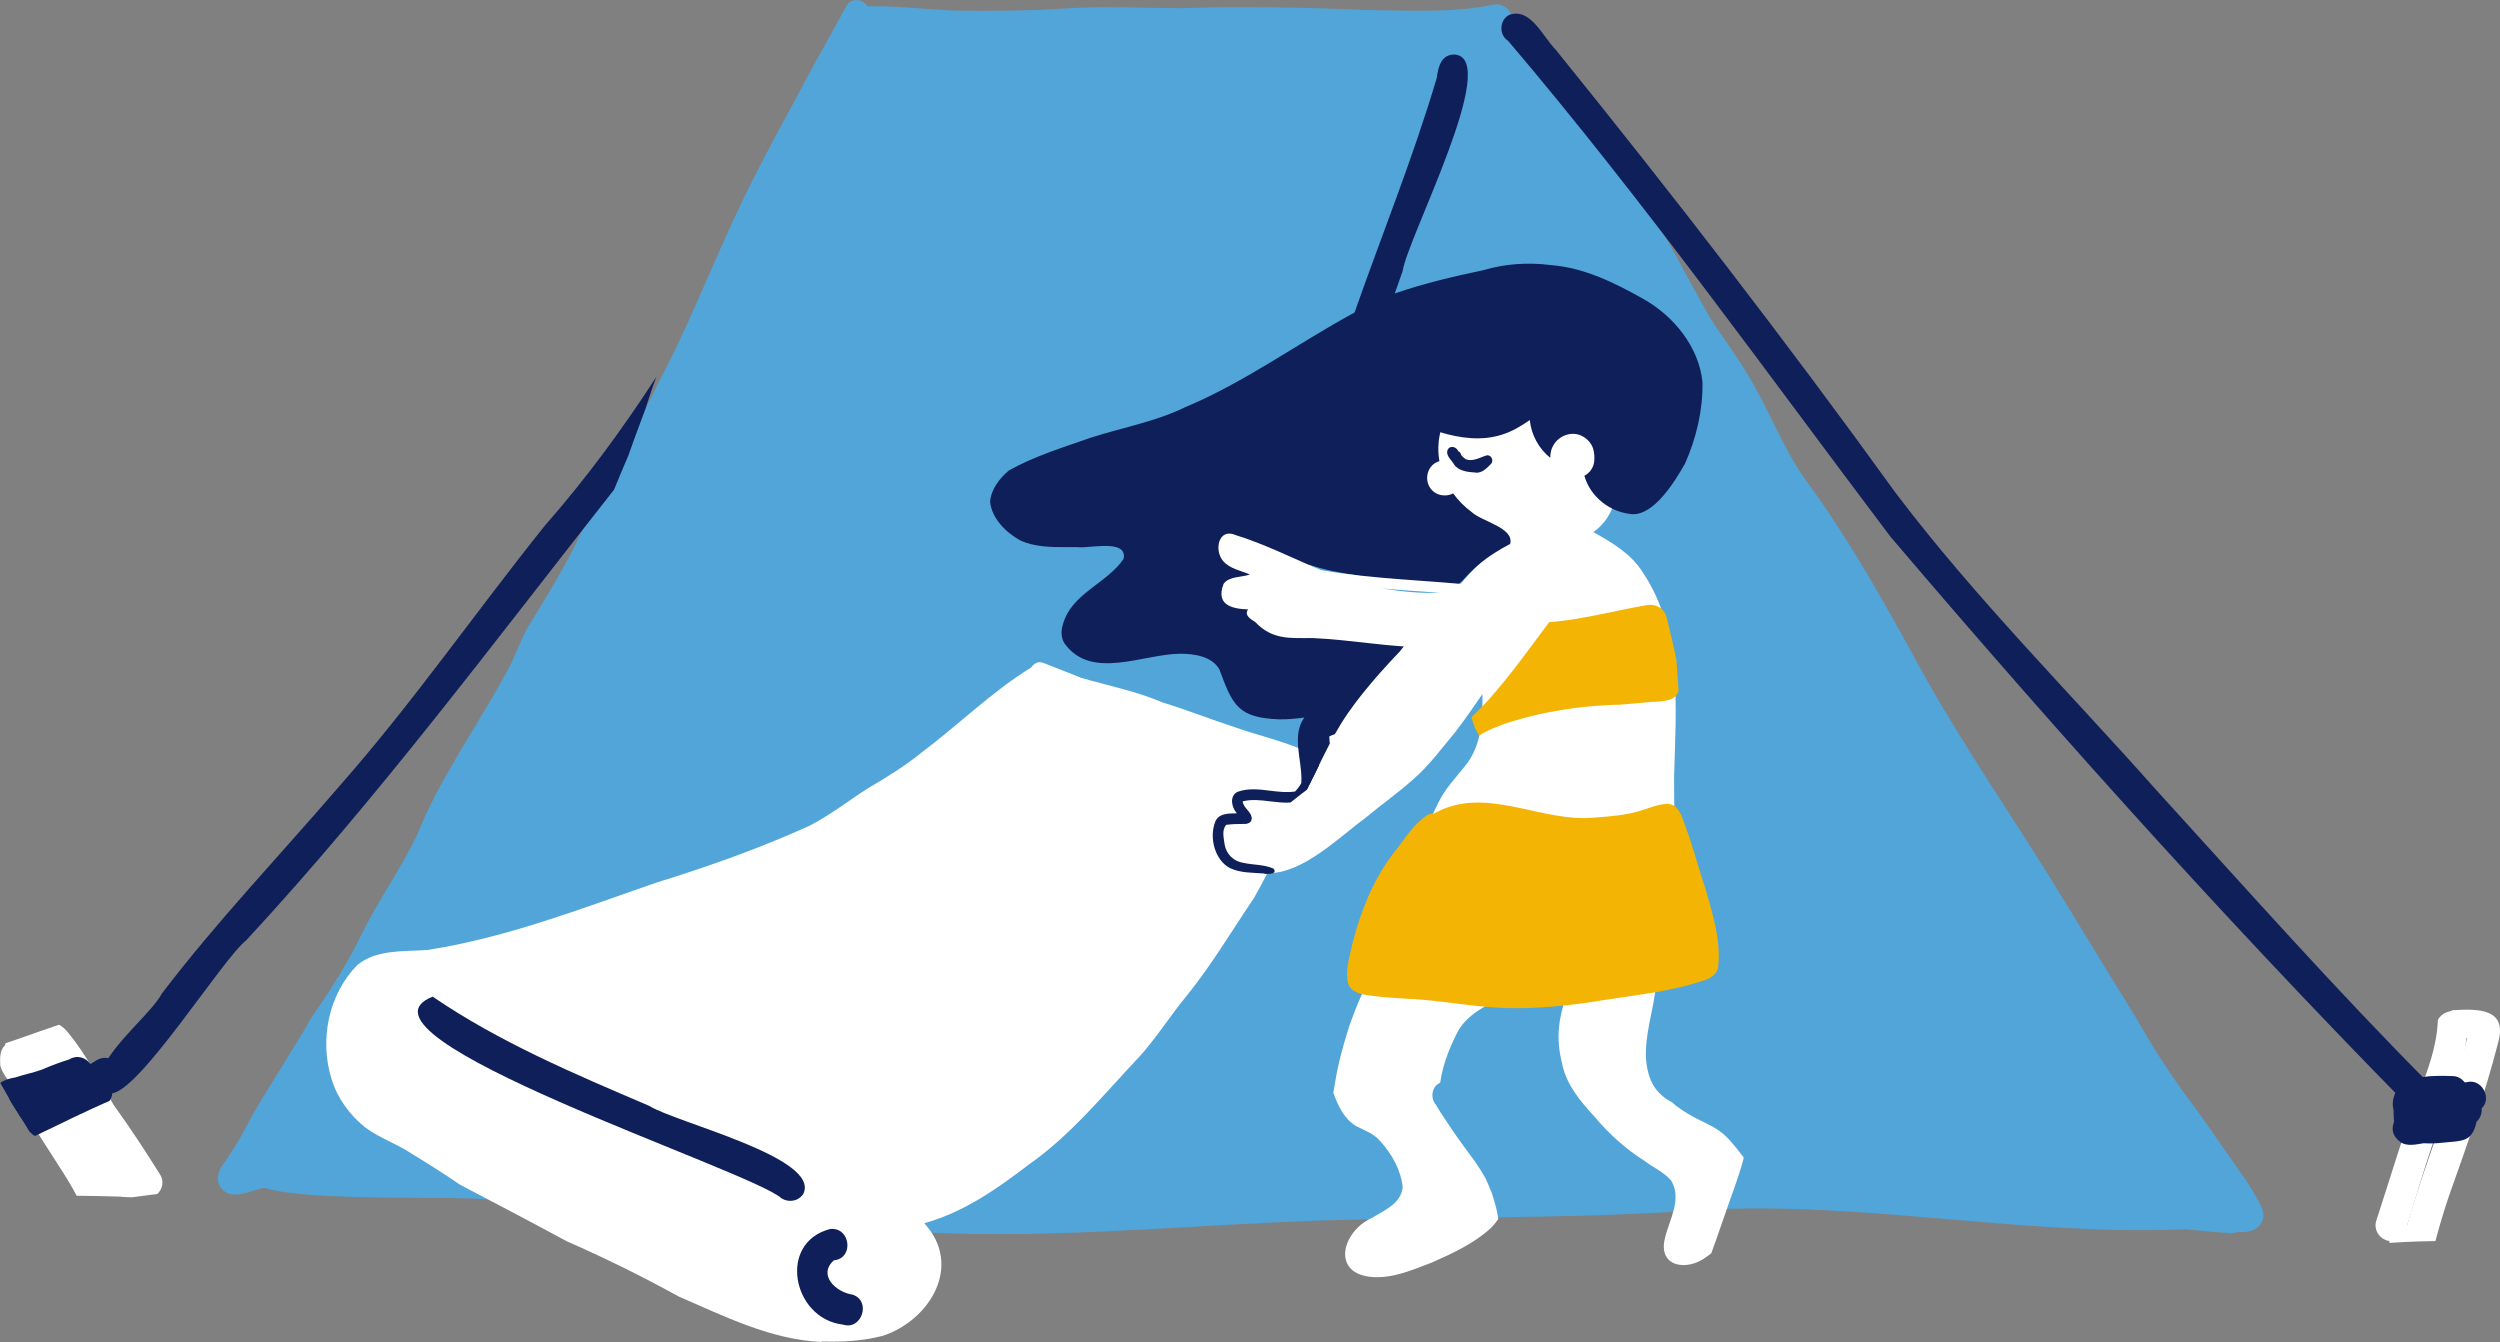 <svg xmlns="http://www.w3.org/2000/svg" id="_&#x30EC;&#x30A4;&#x30E4;&#x30FC;_2" data-name="&#x30EC;&#x30A4;&#x30E4;&#x30FC; 2" viewBox="0 0 194.73 104.54"><rect x="0" y="0" width="194.73" height="104.54" fill="#808080" stroke="none"/><defs><style>      .cls-1 {        fill: #52a5d9;      }      .cls-2 {        fill: #fff;      }      .cls-3 {        fill: #f4b403;      }      .cls-4 {        fill: #0f1f59;      }      .cls-5 {        fill: none;      }    </style></defs><g id="_&#x30C6;&#x30F3;&#x30C8;" data-name="&#x30C6;&#x30F3;&#x30C8;"><path class="cls-1" d="M176.08,93.89c.18,.34,.29,.69,.18,1.08-.26,.88-1.18,1.06-2.01,.99-.15,.06-.31,.1-.49,.09-1.16-.06-2.32-.2-3.48-.3-12.58,.55-25.03-2.2-37.62-1.51-10.83,.79-21.71,.45-32.56,.94-9.41,.41-18.81,1.3-28.24,.8-4.55,.13-9-.67-13.5-1.2-6.69-.09-13.31-1.19-20.01-1.3-2.18-.4-14.17,.19-17.74-.96-.14,.03-.28,.05-.41,.09-.94,.23-2.17,.88-2.93-.02-.55-.67-.26-1.47,.24-2.07,.7-1.05,1.37-2.11,1.92-3.24,1.55-2.75,3.32-5.36,4.89-8.11,1.43-2.05,2.77-4.17,3.86-6.42,1.3-2.65,3.04-5.06,4.31-7.72,.69-1.7,1.51-3.34,2.43-4.92,1.61-2.85,3.41-5.58,4.93-8.48,.42-.95,.79-1.93,1.3-2.83,1.53-2.51,3.09-5,4.3-7.69,.58-1.35,1.16-2.7,1.84-4,1.18-2.47,2.81-4.67,3.93-7.17,2.23-4.16,3.94-8.55,5.92-12.83,1.94-4.21,4.24-8.25,6.41-12.35,.85-1.44,1.6-2.93,2.43-4.37,.41-.61,1.27-.43,1.59,.1,.03,0,.06,0,.09,0,2.15-.04,4.29,.22,6.44,.33,3.07,.05,6.15,.03,9.22-.18,2.85-.18,5.7-.01,8.55,0,5.11-.19,10.22-.03,15.33,.16,3.05,.02,6.15,.19,9.15-.44,.66-.13,1.31,.35,1.42,.99,.01,.11,.02,.21,.01,.3,1.19,1.26,2.09,2.81,3.22,4.12,.77,1.14,1.7,2.14,2.56,3.21,1.41,1.99,2.82,4,4.19,6.02,1.92,3.21,3.63,6.55,5.48,9.8,1.15,1.79,2.45,3.47,3.46,5.34,1.36,2.43,2.36,5.04,4,7.31,3.66,4.98,6.58,10.4,9.55,15.8,3,5.26,6.43,10.26,9.62,15.4,2.18,3.52,4.3,7.08,6.5,10.59,1.33,2.37,2.81,4.65,4.45,6.82,1.31,1.75,2.48,3.57,3.76,5.34,.58,.78,1.06,1.63,1.52,2.48Z"></path><path class="cls-5" d="M8.85,86.07c-1.12-1.92-2.13-3.92-3.55-5.64-.21-.27-.44-.47-.7-.62-.12,.04-.25,.08-.37,.12-.75,.25-1.5,.52-2.24,.78-.52,.18-1.04,.36-1.57,.54-.01,.05-.03,.1-.03,.15-.43,.41-.4,1.04-.38,1.59,.18,.71,.76,1.22,1.07,1.88,.47,.91,.94,1.84,1.47,2.72,.98,1.68,2.12,3.26,3.09,4.95,.11,.19,.21,.39,.32,.59,1.17,.01,2.33,.03,3.49,.07,.27,0,.55,.02,.82,.03,.17-.02,.34-.04,.52-.07,0,0,0,0,0,0,0,0,0,0,0,0,.48-.06,.96-.12,1.45-.19,.39-.38,.56-.99,.2-1.53-1.16-1.83-2.34-3.64-3.6-5.39Z"></path><g><path class="cls-5" d="M191.03,78.7s-.09,.05-.13,.07c-.42,.04-.82,.29-1.01,.67-.08,2.06-.82,4.02-1.57,5.97-1.22,3.17-2.17,6.42-3.22,9.64-.21,.62,.13,1.32,.75,1.53,.09,.03,.18,.05,.27,.05,0,.06,0,.12,0,.17,.74-.04,1.48-.09,2.22-.11,.45,0,.91-.02,1.36-.03,0,0,0,0,0,0,.32-1.2,.66-2.39,1.07-3.56,1.4-3.9,2.77-7.82,3.8-11.84,.8-2.75-1.55-2.7-3.53-2.58Z"></path><path class="cls-5" d="M188.41,92.46c.35-1.16,.71-2.32,1.11-3.47,.16-.81,.81-2.31,1.41-3.91-.81,2.47-1.71,4.91-2.52,7.37Z"></path><path class="cls-5" d="M192.07,81.24c.02-.13,.04-.26,.05-.39,.02,0,.04,.01,.05,.02-.03,.13-.07,.25-.1,.37Z"></path></g><path class="cls-5" d="M110.13,60.72c1.23-1.07,2.19-2.39,3.23-3.63,.75-.97,1.45-1.98,2.14-2.99,.01,1.87-.03,3.74-1.14,5.33-.8,1.06-1.78,2.01-2.34,3.23-.5,.94-.84,1.91-1.37,2.85-1.04,1.41-2.22,2.73-3.09,4.25-.4,1.02-1.01,1.99-1.51,2.98,.17-.02,.35,0,.53,.05,.66,.2,1.09,.88,.97,1.57-.04,.26-.16,.49-.32,.68-.12,.29-.27,.57-.4,.85-.22,.49-.44,.98-.66,1.46-.41,.9-.76,1.83-1.09,2.76-.28,.86-.52,1.72-.73,2.6-.19,.81-.33,1.62-.46,2.43,0,0,0,.01,0,.02,.35,.99,.83,2.03,1.77,2.59,.67,.35,1.41,.59,1.9,1.2,.89,.98,1.59,2.23,1.73,3.56-.12,1.29-1.48,1.83-2.45,2.42-2.29,1.05-3.14,4.35,.1,4.58,1.63,.11,3.18-.58,4.67-1.15,1.61-.72,3.24-1.46,4.55-2.67,.21-.21,.4-.45,.58-.7-.05-.3-.1-.59-.17-.88-.1-.4-.22-.78-.35-1.17-.15-.38-.31-.75-.48-1.12-.24-.43-.5-.85-.78-1.25-.57-.78-1.16-1.55-1.7-2.35-.27-.4-.54-.81-.81-1.21-.14-.2-.26-.4-.39-.61-.06-.11-.13-.21-.19-.32-.4-.42-.37-1.18,.11-1.57,.07-.06,.15-.11,.23-.14,.19-1.53,.92-3.18,1.48-4.18,1.06-1.58,2.94-2.22,4.62-2.94,1.31-.57,2.6-1.21,4-1.49-.04,1.47-.73,2.82-.84,4.28-.11,.96,0,1.89,.25,2.92,.35,1.62,1.44,2.91,2.54,4.09,1.09,1.31,2.41,2.49,3.86,3.41,.7,.53,1.48,.84,2.08,1.53,.88,1.46-.13,3.03-.48,4.48-.58,2.27,1.72,2.61,3.2,1.49,.14-.1,.28-.2,.41-.31,.1-.28,.2-.56,.3-.84,0,0,0,0,0,.01,.4-1.13,.78-2.26,1.18-3.39,.37-1.06,.77-2.12,1.05-3.21-.03-.05-.07-.1-.1-.14-.32-.42-.64-.83-.99-1.22-.17-.17-.33-.34-.51-.5-.18-.14-.37-.28-.57-.41-.45-.27-.92-.5-1.4-.73-.55-.27-1.07-.58-1.56-.94-.16-.12-.31-.24-.45-.37-.75-.39-1.37-.97-1.7-1.81-.74-1.9-.13-3.98,.23-5.9,.19-1.11,.38-2.22,.48-3.34,0-.07,0-.14,.01-.21,0-.06-.01-.12,0-.18,0-.53,.34-1.02,.83-1.23,.23-.09,.47-.12,.71-.08,0-.07,0-.13,0-.2-.17-4.15-.43-8.3-.41-12.45,.14-5.32,.68-11.24-2.43-15.87-.92-1.48-2.39-2.34-3.86-3.15,1.8-1.29,2.41-3.68,.98-6.63-.59-1.88-1.97-3.2-3.64-4.16-1.94-1.03-5.29-2.03-7.4-1.17-1.57,.74-2.82,1.87-3.18,3.45-.79,.14-1.63,.59-2.08,1.09-2.54,2.64-.53,5.3,2.71,5.42,.6,0,1.35,.09,2.08,.07,.91,.97,2.02,1.74,3.26,2.26-.38,.57-.81,1.11-1.22,1.66-.04,.06-.07,.12-.09,.19h0c-1.06,.94-1.9,2.06-2.9,3.12-1.55,1.7-3.3,3.2-4.83,4.91-1.79,2.47-3.85,4.72-6.08,6.8-.02,.01-.03,.03-.05,.04-.01,0-.03-.02-.04-.03-1.73-.76-3.64-1.19-5.43-1.82-1.9-.62-3.77-1.36-5.69-1.95-2.04-.87-4.21-1.3-6.32-1.91-.95-.37-1.88-.76-2.83-1.12-.18-.06-.36-.12-.55-.07-.19,.06-.37,.21-.49,.39-3.06,1.89-5.66,4.47-8.54,6.63-1.29,1.05-2.7,1.92-4.16,2.77-1.53,.98-2.94,2.1-4.59,2.94-3.88,1.76-7.9,3.18-11.97,4.44-5.83,2.02-11.69,4.29-17.8,5.23-1.82,.12-3.92-.06-5.42,1.16-2.26,2.29-2.97,5.86-2.01,8.9,.45,1.48,1.41,2.79,2.61,3.75,1.09,.82,2.42,1.27,3.56,2.01,1.29,.79,2.57,1.59,3.82,2.45,2.77,1.46,5.54,2.91,8.3,4.4,2.98,1.3,5.89,2.74,8.73,4.31,3.58,1.54,7.19,3.37,11.16,3.55,.27,0,.53,.01,.8,.01,1.35,0,2.7-.11,4.01-.46,3.68-1.23,6.22-5.49,3.2-8.76,3.06-.85,5.64-2.66,8.13-4.56,3.29-2.31,5.84-5.47,8.59-8.37,1.36-1.48,2.49-3.31,3.79-4.87,1.92-2.39,3.44-4.97,5.16-7.51,.37-.64,.72-1.3,1.06-1.96,.03,0,.05,0,.08,0,2.72,.02,5.54-2.82,7.65-4.38,1.2-1,2.49-1.9,3.65-2.95Z"></path><path class="cls-2" d="M101.61,60.57s0,.01,0,.02c0,0,0-.01,0-.02Z"></path><path class="cls-2" d="M101.62,60.52s0,0,0,0c0,0,0,0,0,0,0,0,0,0,0,0Z"></path><path class="cls-2" d="M9.46,93.21c-1.17-.04-2.33-.06-3.49-.07-.11-.2-.21-.4-.32-.59-.97-1.69-2.11-3.27-3.09-4.95-.53-.88-1-1.8-1.47-2.72-.31-.65-.89-1.17-1.07-1.88-.02-.55-.06-1.18,.38-1.59,0-.05,.02-.1,.03-.15,.52-.18,1.05-.35,1.57-.54,.75-.26,1.49-.53,2.24-.78,.12-.04,.25-.08,.37-.12,.25,.15,.49,.35,.7,.62,1.42,1.72,2.43,3.72,3.55,5.64,1.27,1.75,2.45,3.56,3.6,5.39,.35,.54,.19,1.15-.2,1.53-.48,.06-.96,.12-1.45,.19,0,0,0,0,0,0,0,0,0,0,0,0-.17,.02-.34,.04-.52,.07-.27,0-.55-.02-.82-.03Z"></path><path class="cls-2" d="M185.85,96.59c-.62-.21-.97-.91-.75-1.53,1.06-3.22,2-6.48,3.22-9.64,.75-1.96,1.5-3.91,1.57-5.97,.28-.57,1.05-.87,1.62-.55,2.07,1.32-1.57,8-2,10.11-.77,2.26-1.42,4.56-2.14,6.84-.2,.63-.93,.96-1.53,.75Z"></path><path class="cls-2" d="M186.23,96.12c.24-.49,.75-.73,1.26-.67,1.4-4.91,3.44-9.63,4.69-14.59-.72-.2-1.73-.52-1.73-1.39,.02-.35,.25-.66,.59-.78,1.98-.12,4.33-.17,3.53,2.58-1.04,4.02-2.4,7.94-3.8,11.84-.4,1.17-.75,2.36-1.07,3.56,0,0,0,0,0,0-.45,.01-.91,.02-1.36,.03-.74,.02-1.48,.07-2.22,.11-.03-.24,0-.48,.11-.7Z"></path><path class="cls-2" d="M64.01,104.53c-3.97-.18-7.58-2-11.16-3.55-2.84-1.57-5.75-3-8.73-4.31-2.75-1.49-5.53-2.94-8.3-4.4-1.25-.86-2.53-1.66-3.82-2.45-1.14-.75-2.47-1.19-3.56-2.01-1.2-.96-2.16-2.27-2.61-3.75-.96-3.04-.25-6.61,2.01-8.9,1.5-1.22,3.6-1.04,5.42-1.16,6.12-.94,11.97-3.21,17.8-5.23,4.07-1.26,8.09-2.68,11.97-4.44,1.64-.84,3.06-1.96,4.59-2.94,1.46-.85,2.86-1.72,4.16-2.77,2.88-2.16,5.47-4.74,8.54-6.63,.12-.18,.3-.32,.49-.39,.19-.05,.38,.01,.55,.07,.95,.36,1.89,.75,2.83,1.12,2.12,.62,4.29,1.04,6.32,1.91,1.92,.59,3.79,1.33,5.69,1.95,1.79,.63,3.7,1.06,5.43,1.82,.01,0,.03,.02,.04,.03,.02-.01,.03-.03,.05-.04,2.23-2.08,4.29-4.33,6.08-6.8,1.53-1.71,3.28-3.21,4.83-4.91,1-1.06,1.84-2.18,2.9-3.12h0c.02-.07,.05-.13,.09-.19,.41-.55,.84-1.09,1.22-1.66-2.47-1.04-4.49-3.1-5.24-5.73-.74-.15-.8-1.1-.83-1.72-.22-2.34,1.28-3.9,3.28-4.84,2.11-.86,5.46,.13,7.4,1.17,1.67,.96,3.06,2.28,3.64,4.16,1.43,2.95,.82,5.34-.98,6.63,1.48,.82,2.94,1.68,3.86,3.15,3.11,4.63,2.57,10.55,2.43,15.87-.02,4.15,.24,8.3,.41,12.45,0,.07,0,.13,0,.2-.24-.04-.48,0-.71,.08-.49,.2-.83,.69-.83,1.23,0,.06,0,.12,0,.18,0,.07,0,.14-.01,.21-.1,1.12-.29,2.23-.48,3.34-.36,1.92-.97,4-.23,5.9,.33,.84,.95,1.42,1.7,1.81,.14,.13,.29,.26,.45,.37,.5,.36,1.01,.67,1.56,.94,.47,.23,.94,.46,1.4,.73,.2,.13,.38,.27,.57,.41,.18,.16,.35,.33,.51,.5,.35,.39,.67,.8,.99,1.22l.1,.14c-.28,1.09-.67,2.15-1.05,3.21-.4,1.13-.78,2.26-1.18,3.39,0,0,0,0,0-.01-.1,.28-.2,.56-.3,.84-.13,.11-.27,.21-.41,.31-1.48,1.12-3.78,.78-3.2-1.49,.34-1.45,1.35-3.02,.48-4.48-.6-.68-1.39-1-2.08-1.53-1.45-.92-2.77-2.1-3.86-3.41-1.1-1.19-2.19-2.47-2.54-4.09-.25-1.02-.36-1.96-.25-2.92,.11-1.46,.81-2.81,.84-4.28-1.41,.28-2.7,.92-4,1.49-1.67,.72-3.56,1.35-4.62,2.94-.56,1.01-1.28,2.65-1.48,4.18-.08,.04-.16,.08-.23,.14-.47,.39-.5,1.14-.11,1.57,.06,.11,.13,.21,.19,.32,.12,.21,.25,.41,.39,.61,.27,.4,.54,.81,.81,1.21,.55,.8,1.13,1.57,1.7,2.35,.28,.41,.54,.82,.78,1.25,.17,.37,.33,.74,.48,1.12,.13,.39,.25,.78,.35,1.17,.06,.29,.12,.59,.17,.88-.18,.25-.37,.49-.58,.7-1.32,1.21-2.94,1.95-4.55,2.67-1.49,.57-3.04,1.26-4.67,1.15-3.24-.23-2.39-3.52-.1-4.58,.97-.59,2.33-1.13,2.45-2.42-.14-1.33-.84-2.58-1.73-3.56-.5-.61-1.23-.85-1.9-1.2-.94-.56-1.42-1.6-1.77-2.59,0,0,0-.01,0-.02,.13-.82,.27-1.63,.46-2.43,.21-.88,.46-1.74,.73-2.6,.32-.94,.68-1.86,1.09-2.76,.22-.49,.44-.98,.66-1.46,.13-.28,.28-.56,.4-.85,.16-.19,.27-.42,.32-.68,.11-.68-.31-1.37-.97-1.57-.17-.05-.35-.07-.53-.05,.5-.99,1.11-1.96,1.51-2.98,.87-1.52,2.05-2.84,3.09-4.25,.52-.93,.87-1.9,1.37-2.85,.56-1.23,1.54-2.17,2.34-3.23,1.11-1.59,1.15-3.45,1.14-5.33-.69,1.01-1.39,2.02-2.14,2.99-1.04,1.24-2,2.57-3.23,3.63-1.16,1.05-2.45,1.95-3.65,2.95-2.12,1.56-4.94,4.4-7.65,4.38-.03,0-.05,0-.08,0-.34,.66-.69,1.31-1.06,1.96-1.72,2.54-3.24,5.12-5.16,7.51-1.3,1.56-2.43,3.38-3.79,4.87-2.75,2.9-5.29,6.07-8.59,8.37-2.49,1.91-5.07,3.71-8.13,4.56,3.02,3.26,.48,7.53-3.2,8.76-1.3,.35-2.66,.46-4.01,.46-.27,0-.53,0-.8-.01Z"></path><path class="cls-2" d="M111.51,39.47c-3.25-.13-5.25-2.79-2.71-5.42,.99-1.12,3.93-1.97,3.98,.26,.18,.16,.33,.36,.43,.58,0,.01,.01,.02,.02,.04,1.27,.76,3.33,2.24,2.37,3.92-.91,.98-2.85,.63-4.08,.62Zm1.59-1.53s-.04,.04-.07,.06c.14,0,.28,0,.41-.02,.26-.02,.52-.05,.78-.09-.14-.29-.38-.51-.61-.73-.1,.3-.28,.56-.52,.78Z"></path><path class="cls-5" d="M48.93,35.46c.26-.75,.53-1.5,.81-2.24,.18-.46,.35-.93,.52-1.39,.09-.29,.19-.59,.28-.88,.17-.54,.37-1.07,.56-1.6-2.61,4.04-5.46,7.93-8.67,11.57-5.42,6.76-10.35,13.89-16.09,20.39-4.61,5.35-9.49,10.47-13.77,16.09-.6,1.19-3.01,3.24-4.15,5.03-.27-.07-.57-.04-.89,.13-.16,.09-.31,.2-.46,.3-.02-.01-.05-.02-.07-.03-.33-.46-.97-.72-1.62-.33-.62,.19-1.43,.49-2.14,.8-.7,.25-1.3,.35-2.04,.6-.42,.07-.86,.19-1.19,.43,.1,.17,.2,.35,.3,.52,.2,.35,.39,.7,.59,1.04,.03,.05,.06,.09,.09,.14,.15,.24,.3,.49,.46,.73,.04,.07,.09,.14,.13,.21,.25,.4,.49,.79,.74,1.19,.01,0,.02,0,.03,0,.09,.12,.19,.22,.34,.29,0,0,.01,0,.02,0,.01,0,.02-.01,.04-.02,.99-.47,1.97-.95,2.95-1.42,.93-.45,1.88-.87,2.82-1.3,.12-.17,.18-.38,.2-.59,2.28-.36,8.63-10.53,10.44-11.92,10.28-11.1,19.29-23.22,28.64-35.09,.36-.89,.74-1.78,1.12-2.67Z"></path><path class="cls-5" d="M117.46,3.17c10.49,12.34,20,25.67,29.78,38.62,12.64,14.84,25.71,29.39,39.36,43.34-.19,.42-.27,.9-.15,1.33,0,.29,0,.6,.04,.9-.22,.55-.18,1.11,.48,1.59,.54,.36,1.22,.18,1.82,.09,.52,.03,1.05,0,1.57-.05,1.41-.14,2.21,0,2.55-1.62,.23-.21,.38-.5,.4-.83,0-.07,0-.14,0-.21,.83-.81-.01-2.34-1.14-2.05-.06,.01-.12,.01-.18,.02-.21-.28-.53-.47-.89-.49-.76-.02-1.58-.05-2.36,.08-7.16-7.24-13.93-14.85-20.78-22.37-6.81-7.67-14.08-14.95-20.29-23.13-8.51-11.79-17.35-23.23-26.5-34.55-.98-.97-1.93-3.25-3.58-2.7-.79,.37-.85,1.56-.12,2.02Z"></path><path class="cls-5" d="M62.58,93c1.41-2.83-9.9-5.54-12.02-6.87-5.81-2.48-11.66-4.96-16.85-8.5-7.62,3.04,24.92,13.57,27.17,15.71,.57,.35,1.32,.24,1.7-.34Z"></path><path class="cls-5" d="M66.4,100.85c-1.27-.18-2.73-1.52-1.45-2.67,1.6-.15,1.29-2.62-.29-2.44-4.1,1.06-2.94,6.94,.95,7.44,1.5,.54,2.31-1.85,.79-2.32Z"></path><path class="cls-5" d="M133.83,75.33c.24-2.17-.48-4.29-1.06-6.34-.51-1.49-.88-3.02-1.44-4.49-.3-.73-.51-1.91-1.51-1.86-.75,.03-1.45,.36-2.16,.57-1.11,.31-2.27,.41-3.42,.49-4.22,.43-8.51-2.58-12.53-.31-.31-.04-.6,.12-.82,.33-.99,.77-1.6,1.86-2.38,2.81-1.58,2.06-2.52,4.5-3.16,7-.21,1.01-.65,2.31-.26,3.29,.4,.63,1.24,.69,1.92,.78,.8,.1,1.6,.14,2.4,.2,2.61,.1,5.22,.64,7.84,.74,2.62,.07,5.23-.2,7.8-.64,2.58-.41,5.23-.67,7.7-1.52,.5-.15,1.02-.48,1.09-1.04Z"></path><path class="cls-5" d="M101.29,95.02c.7-.04,1.39-.06,2.09-.09,.13,0,.27,0,.4-.01,.18-1.21-.04-2.83,.36-3.7,.25-1.54,.43-3.08,.56-4.63-.3-.31-.59-.64-.75-1.03-.13-.31-.18-.62-.22-.94-.04-.42-.02-.83,.05-1.25,.09-.53,.2-1.03,.42-1.53,.22-.51,.46-1.01,.73-1.5,0-.02,.02-.04,.03-.05,.01-4.85-.36-9.7-.76-14.55-.19,.2-.38,.4-.57,.6-.29,.3-.57,.61-.86,.9-.27,.26-.54,.5-.88,.61,.1,1.45,.2,2.89,.31,4.33,.6,6.06,.46,12.16-.36,18.2,.04,1.32-.77,3.24-.56,4.66Z"></path><path class="cls-5" d="M142.19,79.45c.31,4.91,.55,9.83,.9,14.73,.42,.04,.84,.11,1.25,.16,.08,.01,.16,.02,.24,.03,.12,0,.23,.02,.35,.03,.21,.02,.43,.03,.64,.04-.78-11.41-1.09-22.89-3.29-34.14-.95-3.61-1-10.64-6.4-9.26-1.74,.18-3.51,.29-5.29,.36-.19-1.04-.45-2.05-.72-3.15-.18-.94-.91-1.29-1.8-1.09-.92,.15-1.84,.36-2.75,.55-1.52,.31-3.08,.63-4.64,.74-.26,.35-.53,.71-.79,1.06-.82,1.11-1.63,2.21-2.5,3.29-.47,.59-.95,1.16-1.45,1.72-.42,.46-.86,.9-1.31,1.33,.12,.54,.32,1.04,.59,1.43,.34-.22,.71-.4,1.09-.56,.48-.2,.96-.38,1.45-.53,.47-.14,.94-.26,1.41-.39,.94-.25,1.9-.42,2.87-.57,1.02-.15,2.04-.25,3.06-.31,.37-.02,.74-.04,1.11-.04,.82-.07,1.65-.14,2.47-.22,1.02-.04,1.85-.08,2.08-.87,2.35-.08,4.69-.2,7-.42,.19,.48,.38,.97,.55,1.46,.03,.02,.06,.04,.08,.06,.29,.24,.47,.58,.51,.95,.02,.2,0,.4-.06,.59,2.25,7.36,2.54,15.39,3.36,23Z"></path><g><path class="cls-5" d="M79.46,42.06c1.15,.54,2.45,.54,3.71,.54,.26,0,.52,0,.78,0,.24,.03,.65,0,1.1-.04,1.2-.1,2.74-.19,2.49,.95-1.32,1.96-4.13,2.7-4.75,5.19-.14,.45-.11,.94,.12,1.36,2.08,2.96,6.12,.86,9.04,.84,1.09,0,2.52,.2,3.07,1.27,1.01,2.75,1.45,3.73,4.65,3.84,.65,.01,1.3-.04,1.95-.14-1.01,1.39-.2,3.29-.23,4.88,0,.06,0,.12,.01,.18-.14,.25-.3,.48-.5,.69-.63,.1-1.29,.02-1.95-.06-.86-.1-1.73-.21-2.54,.09-.66,.33-.47,1.21-.05,1.67-.63,.02-1.42-.02-1.69,.68-.47,1.2-.04,2.97,1.16,3.59,.83,.39,1.78,.35,2.68,.42,.06,0,.14,0,.23,0,.32,0,.72-.06,.45-.41-.72-.33-1.57-.28-2.35-.45-.74-.11-1.33-.67-1.46-1.42-.06-.51-.24-1.11,.12-1.54,.41-.06,.83-.07,1.25-.07,.3,.02,.71-.02,.74-.4,.03-.54-.68-.85-.7-1.36,.69-.17,1.42-.08,2.14,0,.53,.06,1.06,.13,1.58,.09,.24-.19,.47-.38,.71-.56,.08-.06,.15-.12,.23-.18,0,0,0,0,0,0,.12-.09,.24-.19,.36-.28,.14-.27,.27-.54,.4-.8,.18-.36,.37-.72,.54-1.08,0,0,0,0,0,0,0-.01,.01-.03,.02-.04,.02-.03,.03-.07,.05-.1,.07-.16,.15-.31,.23-.47,.18-.36,.36-.72,.54-1.07-.01-.18-.02-.36-.04-.53,0,0,0,0,0,0h0s.03-.04,.04-.06h0c.13-.04,.27-.09,.4-.15,.31-.55,.64-1.09,1-1.61,.75-1.1,1.6-2.13,2.49-3.13,.51-.57,1.03-1.13,1.56-1.69,.17-.21,.34-.43,.5-.64,.75-.95,1.5-1.89,2.3-2.79,.27-.31,.55-.61,.84-.9-.66-.25-1.55-.01-2.21,.08-1.23,.25-2.47,.48-3.69,.78-1.03,.3-2.06,.6-3.09,.88-1.31,.5-2.65,1-4.06,1.06h0c.06-.81,.67-1.12,1.24-1.54,.4-.37,.27-1.1-.23-1.32,.51-.38,.96-1.27,1.35-2.38,1.21,.41,2.46,.64,3.72,.82,1.02,.23,2.04,.49,3.09,.54,1.5,.15,3,.33,4.5,.46,0,0,0,0,0,0,.1-.1,.21-.2,.31-.3,.11-.1,.21-.2,.32-.29,.74-.84,1.58-1.58,2.53-2.17,.38-.24,.78-.47,1.18-.68,.34-1.26-2.21-1.75-2.98-2.47-.57-.4-1.06-.9-1.46-1.47-.2,.1-.43,.16-.66,.16-.34,0-.69-.12-.96-.38-.67-.66-.48-1.88,.41-2.24,.05-.02,.09-.04,.14-.05-.13-.74-.11-1.5,.07-2.25,1.54,.47,3.22,.68,4.79,.19,.79-.24,1.5-.66,2.18-1.14,.11,1.15,.71,2.24,1.59,2.94,0-.41,.11-.78,.34-1.12,.47-.67,1.44-.97,2.17-.56,.38,.21,.69,.53,.83,.96,.1,.32,.12,.64,.09,.97-.04,.5-.35,.93-.77,1.15,.46,1.64,1.98,2.84,3.69,2.99,1.74,.12,3.38-2.6,4.15-3.94,.88-1.97,1.4-4.18,1.36-6.34-.26-2.74-2.23-5.14-4.58-6.47-2.24-1.25-4.62-2.44-7.22-2.65-1.78-.22-3.57-.1-5.29,.4-2.32,.49-4.64,1.03-6.88,1.81,.2-.58,.4-1.15,.61-1.73,.39-2.64,7.66-16.49,4.1-16.88-1.04-.06-1.32,.92-1.43,1.79-1.83,6.2-4.27,12.2-6.41,18.3-4.42,2.4-8.54,5.43-13.2,7.38-2.32,1.13-4.87,1.58-7.31,2.36-2.16,.77-4.41,1.44-6.41,2.56-.72,.6-1.41,1.47-1.47,2.44,.13,1.3,1.23,2.39,2.32,3Z"></path><path class="cls-5" d="M96.53,42.43c.66,0,1.31,.24,1.94,.45,.33,.1,.67,.2,1,.31-.33,1.48-.43,2.62-.11,3.09-.75,.1-1.51,.34-2.19,.11,.43-.23,.89-.4,1.35-.58,.6-.23,.68-1.16,.09-1.46-.41-.19-.87-.2-1.27-.42-.61-.31-1-.91-1.42-1.42,.21-.05,.41-.08,.62-.08Z"></path></g><path class="cls-5" d="M114.13,35.73c-.12-.08-.19-.15-.31-.28-.03-.13-.1-.26-.23-.31-.21-.48-.89-.45-.87,.12,.05,.37,.37,.6,.54,.91,.37,.53,1.09,.59,1.69,.63,.5,.04,.88-.37,1.21-.7,.21-.25,0-.68-.32-.66-.55,.16-1.12,.54-1.71,.28Z"></path><path class="cls-5" d="M102.74,59.61s0-.01,0-.02c0,0,0,0,0,0,0,0,0,.01,0,.02Z"></path><path class="cls-4" d="M8.17,84.95c-1.74-1.84,3.5-5.71,4.42-7.54,4.29-5.63,9.17-10.74,13.77-16.09,5.74-6.5,10.67-13.63,16.09-20.39,3.2-3.64,6.05-7.53,8.67-11.57-.19,.53-.39,1.06-.56,1.6-.09,.29-.19,.59-.28,.88-.18,.46-.35,.93-.52,1.39-.28,.74-.55,1.49-.81,2.24-.38,.89-.76,1.77-1.12,2.67-9.35,11.87-18.36,23.99-28.64,35.09-1.84,1.42-8.4,11.94-10.56,11.94-.17,0-.32-.07-.43-.21Z"></path><path class="cls-4" d="M3.05,87.58c-.87-.1-1.29-1.27-.63-1.88,.17-.17,.38-.26,.6-.36,.26-.19,.55-.39,.9-.33,1.32-.74,2.35-1.69,3.63-2.44,1.41-.78,2.61,1.28,1.24,2.12-1.86,.98-3.49,2.98-5.74,2.89Z"></path><path class="cls-4" d="M190.18,88.1c.01,.24,.03,.48,.04,.72-14.97-15.06-29.23-30.87-42.98-47.03-9.78-12.96-19.29-26.28-29.78-38.62-.73-.45-.67-1.65,.12-2.02,1.65-.56,2.6,1.72,3.58,2.7,9.15,11.32,17.99,22.76,26.5,34.55,6.2,8.19,13.48,15.46,20.29,23.13,7.05,7.74,14,15.58,21.4,23.01,.16,.19,.33,.39,.51,.57,.02,.43,.16,.85,.24,1.27,.03,.57,.06,1.15,.09,1.72Z"></path><path class="cls-4" d="M60.87,93.34c-2.25-2.13-34.79-12.67-27.17-15.71,5.18,3.54,11.04,6.02,16.85,8.5,2.12,1.33,13.43,4.04,12.02,6.87-.39,.58-1.14,.69-1.7,.34Z"></path><path class="cls-4" d="M65.61,103.17c-3.89-.5-5.05-6.38-.95-7.44,1.58-.18,1.89,2.29,.29,2.44-1.28,1.15,.18,2.49,1.45,2.67,1.51,.48,.71,2.86-.79,2.32Z"></path><path class="cls-4" d="M186.97,88.95c-1.34-.98-.14-2.28,.66-3.14-.39-.91,.84-1.77,1.58-1.13,.21,.02,.42,.04,.63,.04,.57-.74,1.55-.29,2.32-.43,1.13-.3,1.98,1.24,1.14,2.05,0,.07,.01,.14,0,.21-.02,.32-.17,.62-.4,.83-.34,1.61-1.14,1.47-2.55,1.62-.52,.06-1.05,.08-1.57,.05-.59,.09-1.27,.27-1.82-.09Z"></path><path class="cls-4" d="M186.68,88.03c-.25-.47-.23-1.05-.24-1.57-.16-.54,0-1.15,.29-1.63,1.12-1.11,2.86-1.06,4.35-1.01,.67,.03,1.19,.64,1.15,1.3-.11,1.18-1.21,1.21-2.14,1.14-.02,.05-.04,.1-.06,.14,.64,.72-.32,1.44-1.02,.89,0,1.32-1.64,1.97-2.34,.74Z"></path><path class="cls-4" d="M2.69,88.46c-.58-.29-.57-1.05-1.07-1.41l-.17-.27c-.18-.29-.36-.58-.54-.86-.06-.11-.12-.22-.18-.32,.08-.35,.33-.67,.74-.79,0,0,0,0-.01,0,.19-.06,.37-.08,.56-.06,.35-.09,.61-.28,.9-.49,.54-.28,1.09-.53,1.63-.8,.94-.39,2.37-1.3,3.04-.06,.07,0,.15,0,.22,0,.54,.02,.87,.55,.78,1.03,.25,.4,.21,.93-.05,1.31-.94,.42-1.89,.85-2.82,1.3-.98,.47-1.97,.96-2.95,1.42-.01,0-.02,.01-.04,.02,0,0-.01,0-.02,0Z"></path><path class="cls-4" d="M2.32,88.17c-.29-.47-.58-.93-.87-1.4-.18-.29-.36-.58-.54-.86-.2-.35-.39-.7-.59-1.04-.1-.17-.2-.35-.3-.52,.33-.24,.78-.37,1.19-.43,.74-.25,1.35-.35,2.04-.6,.71-.31,1.52-.61,2.14-.8,1.29-.76,2.57,.98,1.34,1.9-.71,.46-1.45,.86-2.19,1.28-.4,.3-.92,.54-1.41,.34,1.02,.78,.24,2.15-.73,2.15-.03,0-.05,0-.08,0Z"></path><path class="cls-3" d="M132.77,68.98c.58,2.06,1.3,4.18,1.06,6.34-.07,.56-.59,.89-1.09,1.04-2.47,.85-5.13,1.12-7.7,1.52-2.58,.43-5.19,.71-7.8,.64-2.62-.1-5.23-.64-7.84-.74-.8-.05-1.6-.09-2.4-.2-.68-.09-1.51-.15-1.92-.78-.39-.99,.05-2.29,.26-3.29,.64-2.49,1.59-4.94,3.16-7,.78-.95,1.39-2.04,2.38-2.81,.22-.2,.51-.36,.82-.33,4.02-2.27,8.31,.74,12.53,.31,1.15-.08,2.31-.18,3.42-.49,.72-.2,1.41-.54,2.16-.57,1.01-.05,1.22,1.13,1.51,1.86,.56,1.47,.93,3,1.44,4.49Z"></path><path class="cls-3" d="M130.75,53.8c-.23,.78-1.06,.83-2.08,.87-.82,.08-1.65,.15-2.47,.22-.37,0-.74,.02-1.11,.04-1.03,.06-2.05,.15-3.06,.31-.96,.15-1.92,.32-2.87,.57-.47,.13-.94,.24-1.41,.39-.5,.15-.98,.33-1.45,.53-.38,.16-.75,.34-1.09,.56-.26-.39-.47-.9-.59-1.43,.45-.43,.89-.87,1.31-1.33,.5-.56,.98-1.14,1.45-1.72,.86-1.07,1.68-2.18,2.5-3.29,.26-.36,.53-.71,.79-1.06,1.56-.11,3.12-.43,4.64-.74,.92-.19,1.83-.39,2.75-.55,.89-.2,1.62,.16,1.8,1.09,.26,1.1,.52,2.11,.72,3.15"></path><path class="cls-4" d="M101.37,60.77c.04-1.6-.78-3.49,.23-4.88-.65,.09-1.3,.15-1.95,.14-3.2-.11-3.64-1.09-4.65-3.84-.55-1.07-1.98-1.27-3.07-1.27-2.92,.02-6.96,2.12-9.04-.84-.23-.42-.26-.91-.12-1.36,.62-2.49,3.44-3.24,4.75-5.19,.25-1.14-1.29-1.05-2.49-.95-.45,.04-.85,.07-1.1,.04-.26,0-.52,0-.78,0-1.26,0-2.56,0-3.71-.54-1.09-.61-2.19-1.7-2.32-3,.07-.96,.75-1.84,1.47-2.44,2-1.12,4.25-1.8,6.41-2.56,2.44-.78,4.99-1.23,7.31-2.36,4.66-1.95,8.78-4.98,13.2-7.38,2.14-6.1,4.58-12.1,6.41-18.3,.1-.87,.38-1.85,1.43-1.79,3.57,.39-3.7,14.24-4.1,16.88-.2,.58-.41,1.15-.61,1.73,2.24-.78,4.56-1.32,6.88-1.81,1.72-.51,3.51-.63,5.29-.4,2.6,.2,4.98,1.39,7.22,2.65,2.35,1.33,4.31,3.73,4.58,6.47,.04,2.16-.48,4.37-1.36,6.34-.76,1.34-2.4,4.06-4.15,3.94-1.72-.16-3.23-1.36-3.69-2.99,.42-.22,.73-.65,.77-1.15,.03-.33,0-.65-.09-.97-.14-.42-.44-.75-.83-.96-.74-.41-1.7-.11-2.17,.56-.24,.34-.34,.71-.34,1.12-.88-.7-1.48-1.79-1.59-2.94-.68,.47-1.39,.9-2.18,1.14-1.56,.5-3.24,.28-4.79-.19-.18,.75-.2,1.51-.07,2.25-.05,.01-.09,.03-.14,.05-.89,.36-1.09,1.58-.41,2.24,.27,.26,.61,.38,.96,.38,.23,0,.46-.05,.66-.16,.4,.56,.9,1.06,1.46,1.47,.77,.72,3.32,1.21,2.98,2.47-.41,.21-.8,.44-1.18,.68-.95,.59-1.79,1.33-2.53,2.17-.11,.09-.22,.19-.32,.29-.11,.1-.21,.2-.31,.3,0,0,0,0,0,0-1.51-.12-3-.31-4.5-.46-1.05-.05-2.07-.31-3.09-.54-1.26-.18-2.51-.41-3.72-.82-.39,1.11-.84,2-1.35,2.38,.5,.21,.63,.94,.23,1.32-.57,.42-1.18,.73-1.24,1.53h0c1.41-.06,2.75-.56,4.06-1.06,1.03-.29,2.06-.58,3.09-.88,1.22-.3,2.46-.53,3.69-.78,.67-.09,1.55-.34,2.21-.08-.29,.29-.57,.6-.84,.9-.8,.9-1.55,1.85-2.3,2.79l-.5,.64c-.53,.55-1.05,1.12-1.56,1.69-.88,1-1.73,2.03-2.49,3.13-.36,.52-.69,1.06-1,1.61-.13,.05-.27,.1-.4,.16h0s-.03,.03-.04,.05h0s0,0,0,0c.01,.18,.02,.35,.04,.53-.19,.36-.37,.73-.55,1.09,.03-.06,.06-.11,.08-.17-.1,.21-.2,.41-.3,.62-.02,.03-.03,.07-.05,.1-.31,.65-.63,1.29-.96,1.93-.12,.09-.24,.19-.36,.28-.03-.33-.05-.66-.08-.98Zm-5.46-18.27c.42,.51,.82,1.11,1.42,1.42,.4,.21,.86,.23,1.27,.42,.58,.3,.51,1.23-.09,1.46-.45,.18-.92,.35-1.35,.58,.68,.23,1.45,0,2.19-.11-.32-.47-.23-1.61,.11-3.09-.33-.1-.67-.21-1-.31-.63-.21-1.28-.45-1.94-.45-.2,0-.41,.02-.62,.08Z"></path><path class="cls-4" d="M114.95,36.81c-.6-.04-1.32-.1-1.69-.63-.17-.31-.49-.54-.54-.91-.02-.57,.66-.6,.87-.12,.14,.05,.2,.18,.23,.31,.13,.13,.19,.2,.32,.29-.02,0-.03-.02-.05-.02,.59,.3,1.18-.11,1.74-.27,.33-.02,.54,.41,.32,.66-.32,.33-.7,.74-1.21,.7Z"></path><path class="cls-4" d="M98.49,68.04c-.9-.07-1.85-.03-2.68-.42-1.2-.62-1.63-2.39-1.16-3.59,.27-.71,1.06-.66,1.69-.68-.41-.46-.6-1.34,.05-1.67,.81-.3,1.68-.2,2.54-.09,.66,.08,1.31,.16,1.95,.06,.53-.54,.79-1.29,1.18-1.93,.09-.2,.33-.31,.54-.22,.06,.03,.11,.06,.15,.1-.31,.63-.62,1.26-.94,1.89-.19,.15-.39,.3-.58,.46-.24,.19-.47,.37-.71,.56-.52,.04-1.05-.03-1.58-.09-.72-.09-1.45-.18-2.14,0,.02,.51,.72,.82,.7,1.36-.04,.38-.44,.42-.74,.4-.42,0-.84,.01-1.25,.07-.37,.43-.18,1.03-.12,1.54,.13,.75,.71,1.31,1.46,1.42,.77,.17,1.62,.12,2.35,.45,.26,.35-.14,.41-.45,.41-.09,0-.17,0-.23,0Z"></path><path class="cls-4" d="M102.75,59.59s0,0,0,0c0,0,0,.01,0,.02,0,0,0-.01,0-.02Z"></path><path class="cls-2" d="M107.64,45.83c1.49,.25,2.99,.4,4.51,.34-1.5-.1-3.01-.2-4.51-.34Zm10.72,.06c.22,.03,.38,.24,.35,.46-.03,.22-.24,.38-.46,.35-1.04-.13-2.08-.23-3.12-.32,.11,.17,.06,.43-.13,.53,.42,.41,.81,.98,.72,1.59-.14,.63-.44,1.37-.97,1.76-1.12,.19-2.28,.13-3.41,.16-3.05,.02-6.05-.59-9.09-.72-1.8,0-3.15,.15-4.49-1.26-.33-.2-.88-.53-.54-.97-1.35-.05-2.53-.39-1.91-2,.45-.6,1.39-.49,2.05-.72-.7-.3-1.55-.44-2.08-1.04-.74-.84-.37-2.65,1-2.02,2.29,.71,4.43,1.81,6.63,2.72,4.13,.72,8.37,.78,12.53,1.23,.98,.03,1.96,.06,2.92,.25Z"></path></g></svg>